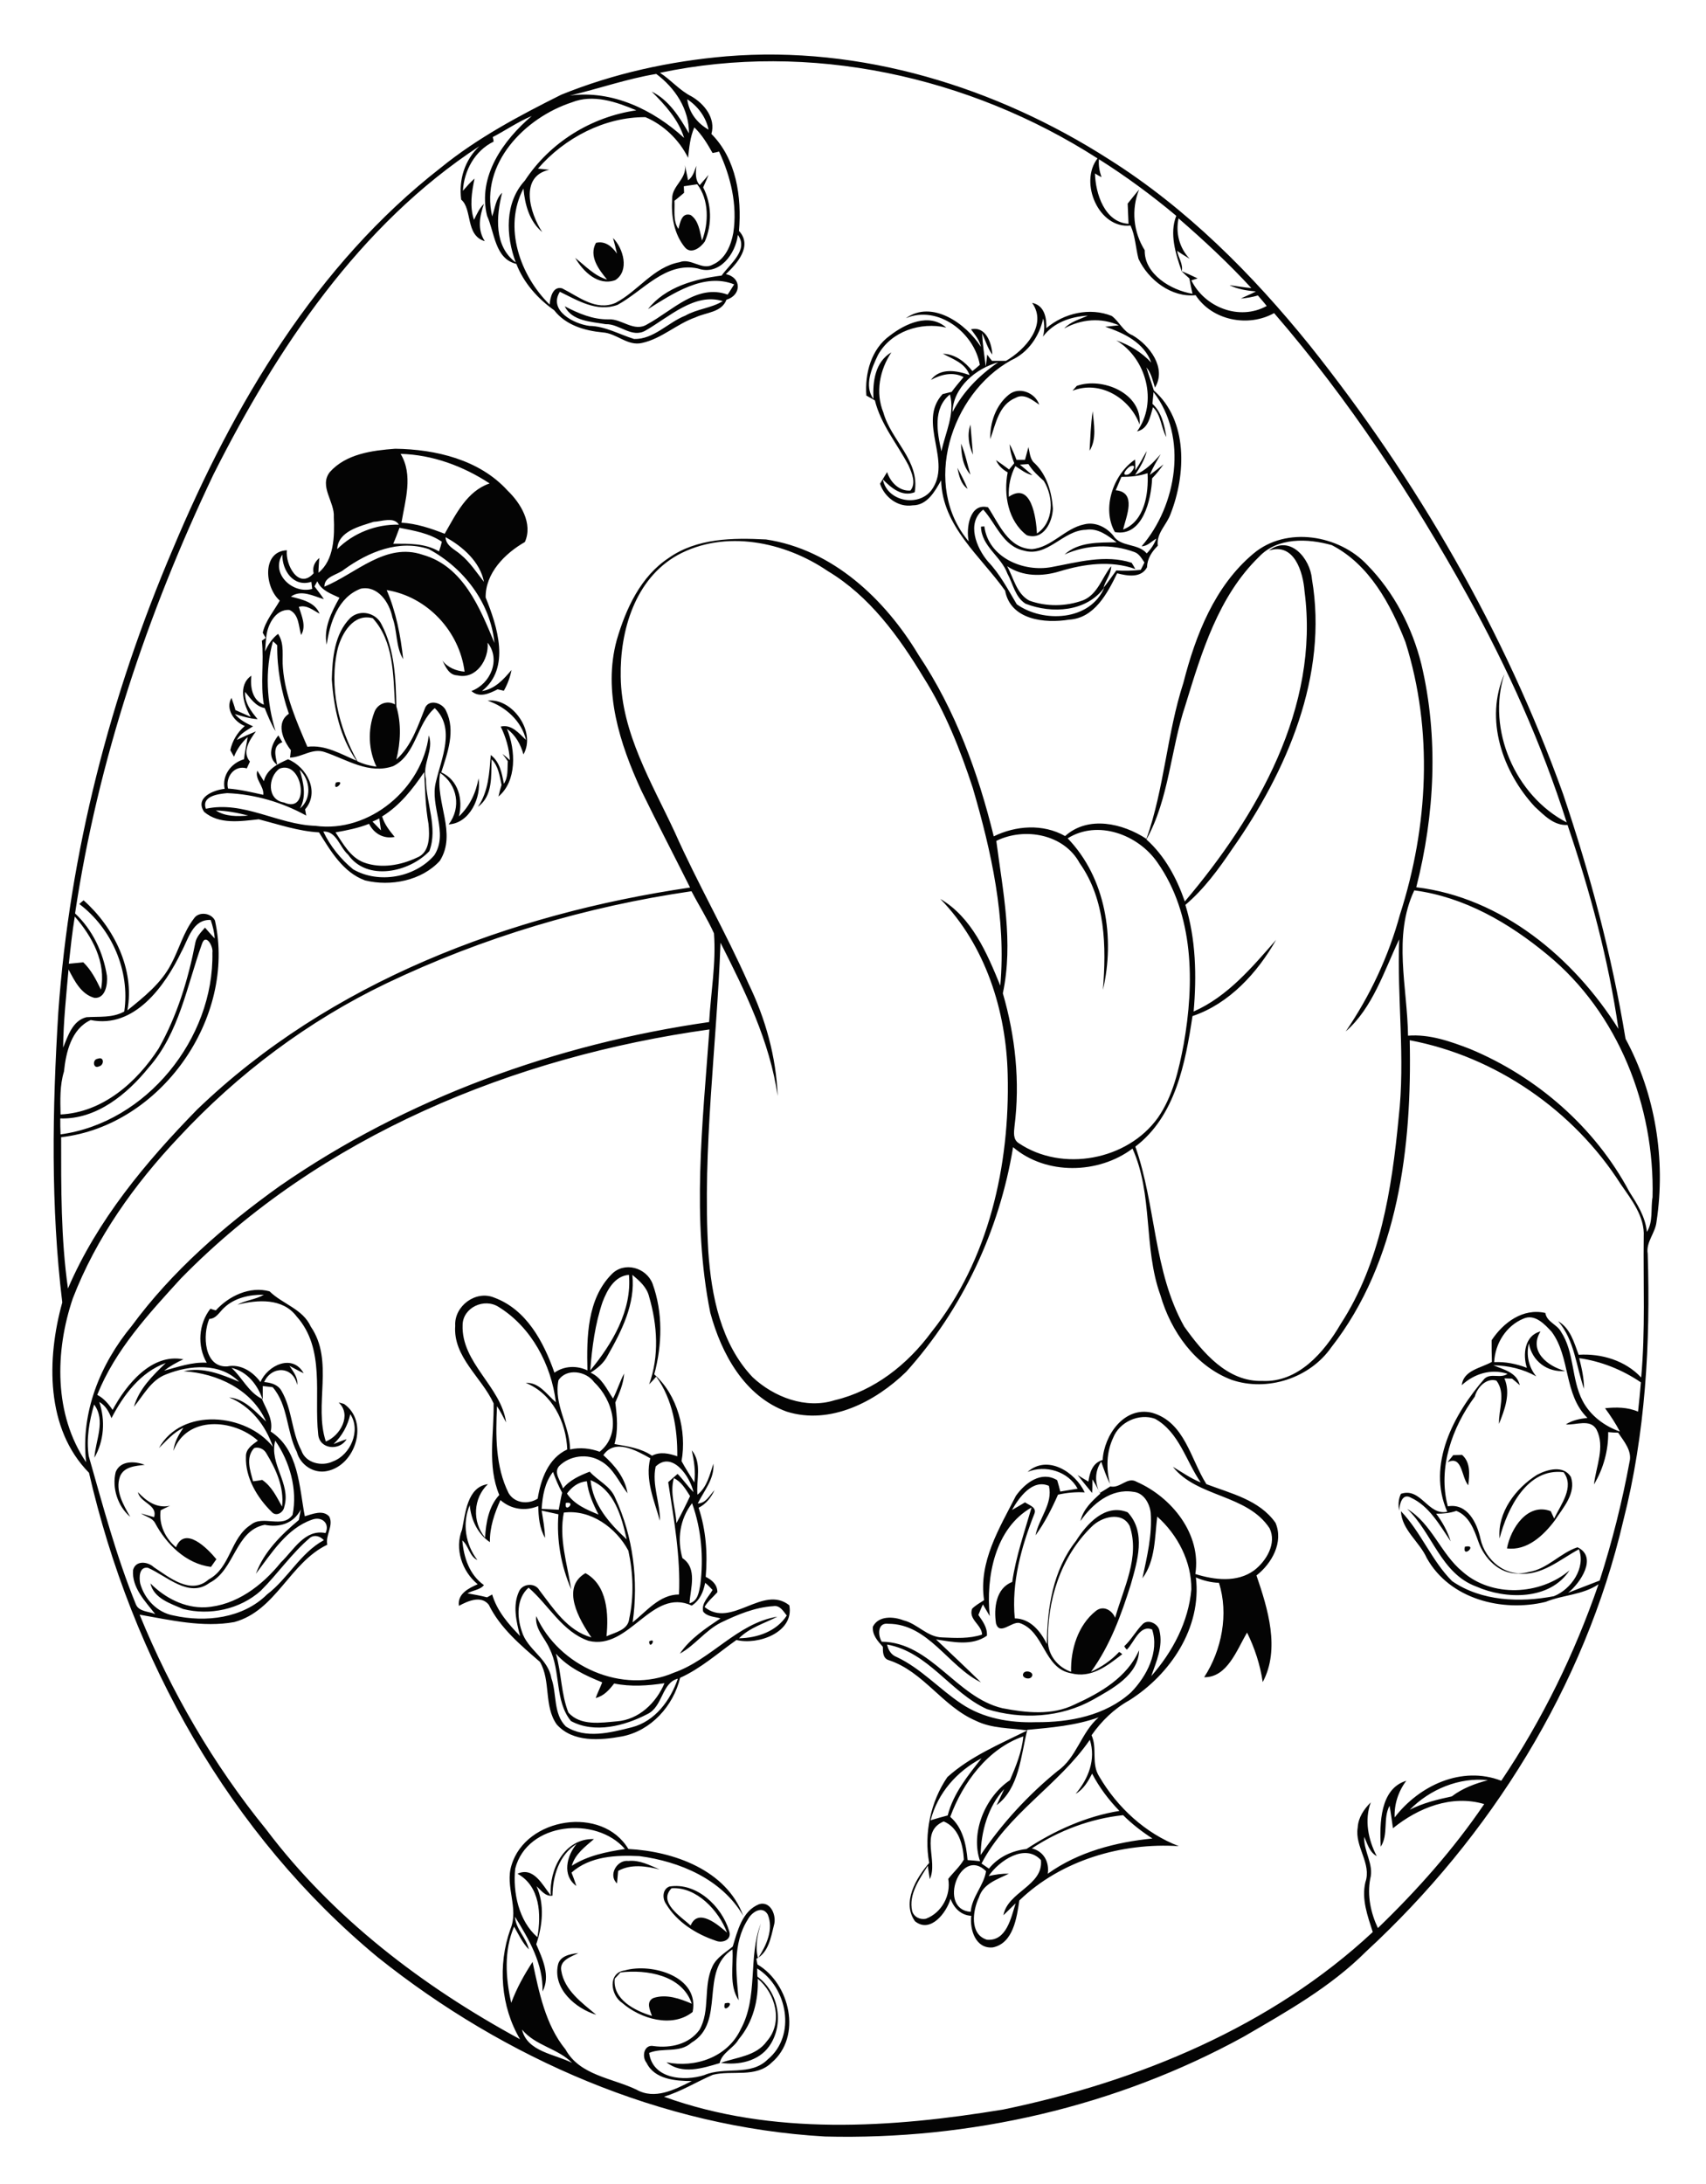 <?xml version="1.0" encoding="utf-8"?>
<!-- Generator: Adobe Illustrator 21.0.2, SVG Export Plug-In . SVG Version: 6.00 Build 0)  -->
<svg version="1.2" baseProfile="tiny" id="Layer_1" xmlns="http://www.w3.org/2000/svg" xmlns:xlink="http://www.w3.org/1999/xlink"
	 x="0px" y="0px" viewBox="0 0 600 768" overflow="scroll" xml:space="preserve">
<path fill="#040404" d="M254.9,704.5C259.5,703.2,253.8,709,254.9,704.5 M218.2,693.6c-0.5,0.6-1.5,1.7-2,2.2
	c-0.8,7.3,7.1,11.3,13.1,13.1c-0.7-2-2.2-5,0.5-6.3c4.5-1.5,9.3,0.2,13.5,2C239.9,694.5,227.4,692.5,218.2,693.6 M219.7,692.9
	c9.5-2.7,26.4,2.1,23.9,14.6c-7.2,5.8-18.4,2.4-24.8-3.2C214.7,701.6,213.7,693.7,219.7,692.9 M196.2,691.1c0.6-3.3,4.4-4,7.2-4.3
	c-2.5,1.3-6.7,2.5-6,6.2c1.1,6.9,7.3,11.3,12.3,15.5C202.5,706.3,194.5,699.5,196.2,691.1 M236.2,664c-4.9,4.9,3.3,10,6.7,13.1
	c2.6-6.3,9.6-0.3,12.8,2.5C252.8,671.8,244.9,663.4,236.2,664 M235.4,663.4c9.5-1.6,18.4,6.9,21,15.5c1.2,3.2-2.3,4.6-4.8,3.5
	c-6.8-2.3-13.5-6.5-17.3-12.8C232.9,667.7,232.9,664.4,235.4,663.4 M217,662.3c-3.2-2.9,0-8.4,4-7.9c3.9-0.4,7.5,1.5,11,3
	c-4.8-1.2-10.1-2-14.6,0.5C217.3,659.3,217.1,660.8,217,662.3 M360,588.3c0.9-1.2,4-0.2,2.8,1.4C361.9,590.9,358.9,589.9,360,588.3
	 M228.3,577.2C231.2,575.6,228.4,580.5,228.3,577.2 M515.2,543.9C520,542.9,514.2,548.3,515.2,543.9 M494.9,530.6
	c8.7,5.2,11.8,15.8,19.5,22.1c10.3,9.1,27.3,8.3,37.6-0.5c-6.9,10.6-22.4,10.3-32.8,5.7C506.7,553.3,503.8,539,494.9,530.6
	 M48.5,524.7c3,3.2,6.6,5.8,11.3,4.8c-1.1,0.5-2.2,1-3.3,1.6c-0.7,5,1.6,9.8,5.4,13c3.1-7.7,11.1,0.4,14.2,4.2
	c-0.6,0.9-1.3,1.8-1.9,2.7c-8.8-1.1-15.7-8-19.7-15.5c-1-1.8-3.3-2.2-4.9-3.3c1.5,0.4,3,0.9,4.6,1.3
	C55.5,529.1,49.3,528.5,48.5,524.7 M540.6,518.6c3.6-1.9,9.3-3.5,11.9,0.8c1.9,5.8-2.8,10.8-5.7,15.3c-3.9,5.2-9.7,10.7-16.8,9.8
	c1.3-7,7.2-16.2,15.4-13.1c0.3,0.6,0.9,1.9,1.2,2.6c2.3-4.9,7.3-11.1,3.3-16.3c-12.8-1.6-19.8,12.8-22.5,23.3
	C526.6,531.8,533.1,523.3,540.6,518.6 M40.7,517.6c1.7-4.1,6.8-3.8,10.2-2.5c-3.2,0.4-7.3,0.6-8.7,4.1c-1.8,5,1.2,10,3.6,14.2
	C41.4,529.7,39.3,523.2,40.7,517.6 M511.1,511.7c0.8,0,2.3-0.1,3.1-0.1c3.1,2.7,2.6,7,2.2,10.7c-2.5-2.8-2-10.7-7.3-8.1
	C509.6,513.6,510.6,512.3,511.1,511.7 M341.4,672.3c0.4-5.3,4.6-9.2,5.4-14.3C337.7,649,329.6,671.5,341.4,672.3 M347.7,659.7
	c2.3-0.5,4.7-0.9,7.1-0.8c-4.1,2-9,3.5-10.5,8.3c-2.2,4.6-3.4,13,2.8,14.9c6.9,0.6,8.5-7.8,10.1-12.8c-1.5,1.4-2.8,2.8-4.3,4.2
	c1.5-8.3,14.1-10.4,13.2-19.4C360.5,648,351.3,654.4,347.7,659.7 M327,660.8c-0.2-1.2-0.5-3.5-0.7-4.7c-2.9,4.7-6.8,10-5.5,15.9
	c0.6,2.1,2.8,3.2,4.9,2.7c5.5-2.1,8.8-8.2,7.8-14c1.8-2.3,4.1-4.3,5.5-6.8c-0.3-5.2-1.8-11.2-7.1-13.4
	C323.2,644.2,330.1,654.4,327,660.8 M362.9,650c4.2,1,6.2,4.8,5.6,8.9c10.7-7.7,23.9-11.1,36.8-12.4c-3.7-2.4-7.2-5.1-10.3-8.2
	C383.6,639.5,372.4,643.7,362.9,650 M327.3,640.1c2-0.6,4-1.2,6-1.7c2-7.8,7.1-14,11.9-20.1C336.5,622.9,329.8,630.5,327.3,640.1
	 M345.2,655.3c0.9,0.6,1.7,1.2,2.6,1.8c3.3-4.1,8.1-6.3,13.2-6.9c9.9-6.5,21-11.5,32.7-13.4c-3.8-3.9-7.1-8.3-9.6-13.1
	c-1.4,2.7-3,5.5-5.8,7.1c4.5-5.3,7.2-12.1,5-19C372.3,627.8,354.3,637.8,345.2,655.3 M334.2,638.9c4.4,3.8,5.6,9.6,6.1,15.2
	c1.5,0.1,2.9,0.2,4.4,0.4c-3.5-10,1.8-22.7,10.5-28.5c2.1-4.9,4.2-10,4.7-15.4C347.4,614.9,338.6,626.9,334.2,638.9 M361.3,608.3
	c-2.3,9.1-2.8,20.5-10.8,26.5c0.9-1.9,1.8-3.8,2.7-5.7c-5.7,6.1-8.2,15-8.3,23.2c7.5-11.1,16.6-21,27-29.5
	c6.8-4.7,8.3-13.6,14.5-18.9C378.3,606.8,369.8,607.5,361.3,608.3 M383.9,536.9c-10.9,10.6-15.8,26.2-15.3,41.2
	c0.5,4.6,3.8,8.3,8.1,9.8c-0.2-7.8,2.4-16.4,8.7-21.4c2.6-2.1,5.7-0.3,6.8,2.4c2.9-10.4,8.8-21.4,5.1-32.3
	C394.6,531.3,387.3,533.4,383.9,536.9 M391.5,505.6c-2.4,5.1-2.5,10.9-1.1,16.2c-1.3-2.5-2.2-5.2-3.1-7.8c-2.3,3.3-2.3,7.4-0.5,11
	c1.3-0.8,2.5-1.5,3.7-2.3c3.5,0.8,6-3.6,9.3-1.6c12.3,5.4,22.8,18.4,20.6,32.4c6.7,2.1,14.7,3.1,20.7-1.3c4.3-3.3,8-9.5,5.4-14.8
	c-7.9-12-25.5-10.8-34-21.6c3.2,1.9,6.3,4.1,9.8,5.5c-5.2-7.5-7.6-17.7-16.1-22.4C400.6,496.9,393.7,500,391.5,505.6 M387.8,513.4
	c0.5-8.7,7.6-19,17.4-16.6c11.5,3.3,13.5,16.3,19.1,25.1c8.6,3.3,18.6,5.5,24.3,13.6c2.9,6.8-1.3,14.3-6.7,18.5
	c4,11.7,8.4,25.9,2.2,37.5c-0.9-6.1-2.8-11.9-5.5-17.4c-3.6,6-6.9,15.8-15.1,15.7c6.2-9.5,8.7-22.3,5.2-33.2
	c-2.8-0.1-5.6-0.8-8.1-1.9c2.1,17.7-9,34.1-23.4,43.2c-5.4,3-9.8,7.3-13.3,12.3c2.1,4.6-0.2,10,2.7,14.5c6.3,10.8,16.2,20,28,24.5
	c-20-1.3-41.4,4.9-56.1,19.1c-0.9,6-2.1,15-9.3,16.5c-6.1,0.6-8.2-6.3-7.6-11.1c-3.6-0.2-6.1-2.7-7.3-6c-1.4,4.9-7.1,12.3-12.5,7.9
	c-4.7-6.6,0.4-15.2,5-20.5c-1.9-10.3,0.5-21.6,6.4-30.2c8.1-7.3,18.5-11.6,28.1-16.4c-6.1-0.9-12.4-0.6-18.1-3.4
	c-11.7-5-18.4-17.3-30.6-21.3c-2.1-0.6-2.1-2.9-2.1-4.7c-1.8-2-3.8-4.2-3.5-7.1c2-3.9,7.2-3.6,10.8-2.2c4.9,1.2,8.3,5.9,13.6,6
	c4.7,0.2,9.5,0.5,14-1c-0.1-3.5-4.9-5.3-3.5-9.1c1.2-1.2,2.8-2.1,4.2-3c-2-13.5,5.4-25.3,11.2-36.7c3.2-4.5,8.9-8.9,14.5-5.5
	c0.4,1.3,0.8,2.7,1.1,4c2-0.3,4.1-0.7,6.1-1c-3.3-6.1-11.3-8.5-17.6-5.9c7-6.2,16.7,0,20.1,7.2c-3.1-0.2-6.3,0.1-9.4,0.8
	c-2.2,5-4.7,9.9-7.9,14.3c1.1-5.9,6.2-11.1,4.7-17.4c-5.8-2.5-10.5,4.1-13,8.5c1.6-0.9,3.1-1.8,4.6-2.7c1.4,1,4.2,1.7,3.3,4
	c-4.6,11.6-8.1,24.2-6.9,36.8c5.5,0.1,9,4.5,11.3,9c0.1-12.7,2.1-25.9,10.2-36.2c3.8-6,10.3-13.3,18.2-10.1c6.6,7,3.4,17.3,1.1,25.4
	c-3.4,10.8-7.3,21.5-14,30.7c3.7-1.7,7.1-4,9.9-7c0.4,0.2,0.8,0.5,1.1,0.8c-5.2,4-10.9,8.6-18,6.7c-9.7-1.7-9.3-14.8-18.2-17.7
	c-2.8-0.5-6.9,4.5-8.2,0.2c-0.8-5.3-0.1-12.4,5.7-14.6c1.3-9,4.3-17.5,6.8-26.2c-12.9,7.3-16.1,24.5-14.7,38.2
	c-0.6-1-1.8-3.1-2.4-4.1c-0.6,1.2-1.1,2.5-1.6,3.7c1.5,2.2,3.2,4.4,3,7.3c-5.3,3.7-12,2.2-17.9,1.3c5.3,5,10.6,10,15.8,15.1
	c-11.5-5.6-18.5-20.6-32.6-20.6c-3.8-0.5-3.7,4-2.3,6.3c17.4,0.2,26.2,19.6,42.5,23.4c8.3,1.6,17.4,2.6,25.3-1.3
	c9.1-4.1,18.6-9.6,22.7-19.1c-0.1,8.7-9.5,13.6-16.2,17.4c-11.3,6.3-25,7.1-37.3,3.3c-12.8-5.8-20.6-20.1-35.1-22.7
	c0.4,2,1.5,3.7,3.4,4.4c8.5,4,14.9,11.2,22.7,16.4c7.7,5.2,17.2,6.8,26.3,6.5c11.8,0.1,24.4-2.3,33.4-10.5c5.5-5.6,10-14.3,7.4-22.1
	c-4.4-1.8-6.3,4.6-8.9,7.1c-0.4-0.4-0.7-0.8-0.9-1.2c2.5-2.3,4.1-5.4,6.5-7.8c1.9-1.9,5.5-0.1,5.9,2.4c1.3,5.4-1.1,10.8-2.9,15.9
	c7.5-8.5,13.1-19.1,14.1-30.5c0.1-9.7-4.8-19.2-12-25.6c-0.9,7.3-0.6,15.5-5.2,21.7c1.6-7.6,3.5-15.3,2.9-23.1
	c-0.4-3.3-2.5-7-6.1-7.3c-7.8-1.3-14.5,4.3-18.6,10.3c0.9-4.1,4-7,7-9.7c-0.9-1.7-1.8-3.4-2.8-5c0,1.2,0,3.6-0.1,4.8
	c-1.7-2.1-3.4-4.1-5.1-6.3c0.9,0.6,2.8,1.7,3.8,2.3C383.2,518,384.2,514.4,387.8,513.4 M213.3,592.2
	C213.9,592.8,213.9,592.8,213.3,592.2 M195.5,581.5c2,6.8,1.8,14.1,4.4,20.7c4.2,4.8,11.5,3.6,17.1,3.1c7.7-0.6,13.8-6.5,16.7-13.4
	c-5.9,0.9-11.9,1.3-17.7,0.1c-1.7,2.2-3.6,4.4-6.5,5.1c0.7-1.9,1.6-3.7,2.3-5.5C205.9,589.2,199.8,586.4,195.5,581.5 M248,556.6
	c-0.6,3.2-1.9,6.2-4.7,8c-14.2-6.5-21.9,15.9-36.3,12.4c-9.3-3.2-14-12.6-21.1-18.7c-4.3,3.8-4.1,10.3-2.4,15.3
	c1.9,6.5,9.3,9.6,10.4,16.5c2,5.5,0.6,12.5,5.1,17c6.9,4.5,15.7,2.2,23.2,0.3c8.2-2.1,13.6-9.5,16.2-17.1
	c-5.8,1.5-5.2,9.9-10.8,12.5c-7.9,4.1-18.5,6.9-26.8,2.4c-5.8-7.1-3.5-17.5-7.5-25.4c-1.6-3.8-5.3-7-4.7-11.5
	c7.9,17.7,30.4,27.7,48.4,19.9c13.2-4.6,22.3-17.4,36.4-19.7c-4.6,2.4-9.7,3.8-13.5,7.6c6.4-0.1,13.2-2.4,16.8-8
	c-1.2-1.5-2.4-3.7-4.7-3.3c-6.5,0.4-12.7,3-18.5,5.8c-5.5,2.8-9.1,8-14.4,10.9c3.6-5.3,9.1-8.9,14.3-12.4c-2.1-0.6-4.7-0.6-6.1-2.4
	c-0.7-3,2-5.2,3.3-7.6C249.8,558.2,248.9,557.3,248,556.6 M240,547.9c5.4,3.6,2.8,10.7,2.5,15.9c3-0.8,3.3-4,3.8-6.5
	c1.2-9.6,0.4-19.5-2.9-28.7C239.1,534.2,238.1,541.2,240,547.9 M199,528.5C198.3,532.5,203,527.8,199,528.5 M176,527.5
	c-2.1,4.7-3.8,9.6-3.7,14.8c-4.4-3-6.6-7.9-7.1-13c-2.7,6.4-1.5,13.8,2.7,19.3c-2.9-1.4-3-5-5.3-6.9c0.5,6,2.5,12.1,7.6,15.7
	c-1.3,1.7-4,1.8-5.8,2.9c2.3,0.4,4.6,0.8,6.9,1.4c0.4-0.2,1.3-0.7,1.8-1c1.7,5.8,5.7,10.4,9.8,14.6c-1.3-5.1-2.7-10.8-0.3-15.8
	c1.3-2.7,5.6-3,7.1-0.3c5,6.5,9.8,14.2,18.3,16.6c-4.2-6.1-10.9-17.5-2.1-22.6c7.7,4.2,8.2,14.4,7.4,22.2c3.1-1.4,7.6-2.2,8-6.2
	c1.7-7.8,1.4-16.1-0.3-23.9c-4.3-8.1-13.3-14.6-22.7-13.4c-1.8,9.1,1.2,18,2.6,27c-3.6-8.3-5.2-17.4-4.5-26.4
	c-2-0.4-3.9-0.9-5.9-1.3c0.5,3.2,1.1,6.3,1.2,9.6c-2-3.4-2.3-7.4-2.4-11.2C184.7,531.5,179.8,530.8,176,527.5 M207.7,520.5
	c0.8,8.6,6.6,15.2,12.7,20.8C218.6,533.3,216.1,523.9,207.7,520.5 M199.4,525.2c2.6,3.9,7,5.7,11.1,7.4c-1.9-3.7-3.6-7.5-4.1-11.7
	C203.4,521.1,201.1,522.9,199.4,525.2 M237,519.8c-1.5,5.2,0.6,10.5,0.9,15.8c1.7-3.1,3.3-6.3,4.8-9.5
	C241.1,523.6,239.6,521,237,519.8 M190.5,530.6c2,0.1,4,0.2,6,0.3c0.4-2,0.7-4,1.2-6c-1.3-2.4-2.3-4.8-3.2-7.3
	C191.6,521.3,190.8,526,190.5,530.6 M212.2,511.7c4,3.6,7.6,7.9,8.5,13.4c-3-3.8-4.9-8.8-9.4-11.3c-4.6-2.8-11-2-14.7,1.8
	c-2,2.4,0.7,5.3,1.4,7.8c2.4-3,5.9-4.5,9.4-5.9c2.8,3.2,7.3,5,9,9.3c6.3,13.5,8.2,29,6.1,43.7c4.9-3.9,9.5-9.8,16.3-9.8
	c0.6-13.3-1.8-26.5-3.8-39.5c1.1-1,2.2-1.9,3.3-2.9c2,2,3.6,4.4,5.6,6.4c-1.2-5.5-7.5-14.6-13.3-9c-1.4,6.4,1.6,12.7,1.5,19.1
	c-2-7.1-5.3-14.5-3.4-22C223.7,510,216.2,505.8,212.2,511.7 M196.4,485.4c-1.7,8.6,4,15.9,4.1,24.3c3.5-0.8,7.1-0.4,10.4,0.8
	c8-6.4,4.6-18.3-1.9-24.4C206.2,482.1,199.2,481,196.4,485.4 M162.7,465.9c-0.5,13.4,13.5,21.6,15.3,34.3c-1-1.9-2-3.9-3.2-5.7
	c-0.5,10.3-0.6,21.2,4.1,30.6c2.2,3.6,6.9,4,10.2,1.9c1.1-6.8,3.7-14.2,10.4-17.3c-0.4-9.7-5.3-19.7-14.6-23.4
	c4.7-0.3,7.4,4.1,10.6,6.8c-1.6-13.2-8.6-26.4-20.1-33.5C170.3,456.3,162.8,459.8,162.7,465.9 M222.4,448.3
	c1.1,10.2-3.8,19.8-8.7,28.4c-1.3,2.6-3.6,4.5-6,6c3.9,1.7,5.7,5.8,7.9,9.1c1.5-2.9,2.4-6,3.9-8.8c-0.2,3.6-1.7,6.9-3.1,10.2
	c0.6,4.9,1.1,9.8-0.3,14.6c4.5,0.8,9.3,1.4,13.2,4.1c2.9-1.5,6-0.8,8.9,0.2c0.1-9.7-1.6-20-7.4-28c-0.8,0.9-1.6,1.8-2.5,2.7
	c3.6-9.9,2.9-20.9,0-30.8C227.5,452.6,224.9,450.4,222.4,448.3 M211.9,457.9c-2.6,7.7-3.7,15.9-4.3,24c7.7-9.3,14.7-21.1,13.6-33.6
	C216.1,448.7,213.5,453.7,211.9,457.9 M215.1,448.1c4.4-4.6,12.2-2.4,14.4,3.3c3.7,10.2,3.4,21.5,0.6,31.9
	c8.2,7.2,11.5,19.9,9.6,30.5c1.4,2.6,3,5,4.5,7.5c0.5-3.8-0.1-7.6-0.9-11.3c3.7,4.5,1.5,10.4,2,15.6c3.4-2.7,4.3-7,5.6-10.9
	c0.4,5.4-3.3,9.5-5.5,14c2.9-0.1,4.1-2.8,5.9-4.7c-1.2,2.6-3,4.9-5.6,6.2c2.6,7.8,3.2,16.1,2.5,24.3c2.2,1.1,4.1,2.7,4.1,5.4
	c-1.5,1.7-3.4,3.2-4.5,5.2c9.4,7.7,20.5-8,29.8-0.6c1.8,9.5-11,14.1-18.6,12.2c-6.5,4.6-12.5,10-19.8,13.3
	c-2.4,9.9-10.2,18.6-20.4,20.6c-7.7,1.4-17.3,2.2-23-4.2c-4.6-6.5-2-15.3-5.9-22c-6.8-5.9-14-11.9-18-20.1
	c-2.7-3.4-7.4-1.3-10.5,0.4c-0.6-4.2,3.4-6.2,6.6-7.6c-5.5-4.5-8.2-12.5-5.5-19.2c1.2-5.8,1.8-15,9.1-16c-5.2,4.9-5.6,13.3-1,18.8
	c0.3-5.3,1.3-11,5-15c-4.3-10.2-1.8-21.5-2-32.2c-4.2-9.2-14.3-16.3-13.5-27.3c-0.4-6.9,7.2-12.6,13.7-9.9
	c11.4,4.2,17.4,15.6,21.2,26.4c3.4-2.4,7.8-2.6,11.6-0.8C206.3,470.2,206.5,456.8,215.1,448.1 M34.4,372.3c2.3-0.9,2.3,2.3,0.4,2.7
	C32.7,376,32.4,372.5,34.4,372.3 M118.1,275.2C122.2,274,116.8,279.2,118.1,275.2 M97.5,269c-3.7-2.8-2-7.4,0.4-10.4
	c0.4,0.6,1,1.8,1.4,2.4C95.6,262.3,97,266,97.5,269 M171.5,246.4c8.5-1.1,17.2,10.8,12.6,18.9c-1-3.6-2.8-6.8-5.8-9
	c3.1,7.5,3.5,18.4-3,23.8c0.3-1.4,0.7-2.8,1.1-4.1c-0.7-3.2-1.1-6.6-3.5-9c-0.2,5.8,0.5,12.9-4.8,16.7c3.7-5.4,4-11.9,4.5-18.2
	c3.2,2.4,3.9,6.4,4.6,10.1c1.6-2.3,1.2-5.2,1.4-7.9c-0.6-0.9-1.2-1.7-1.9-2.6c0.7,0.5,2,1.6,2.6,2.2c-0.2-4.1-1.4-8.1-3.2-11.8
	c3.9-0.9,6.4,2.4,8.9,4.7C183.4,253.5,177.8,248.5,171.5,246.4 M131,288.9c1,1,2,2.1,3,3.1c-0.2-1.4-0.4-2.8-0.6-4.2
	C132.6,288.2,131.8,288.6,131,288.9 M75.9,285c3.4,2.2,7.5,2.1,11.4,1.8C83.5,285.8,79.7,285.1,75.9,285 M134.4,287.1
	c0.8,2.8,2.6,5,4.4,7.2c-3.9,0.8-7.3-1.2-9-4.6c-3.8,1.5-7.8,2.3-11.8,3c2.7,4,5.2,8.8,10,10.6c6,2.2,12.9,1,18.6-1.7
	c4.7-1.8,4.5-7.8,4.1-11.9c-1.1-6-1.2-12.1-1.5-18.2C145.1,277.5,140.7,283.2,134.4,287.1 M105.4,270.7c1.3,4.4,2.5,9.3,0.1,13.6
	C109.7,280.9,109.2,274.3,105.4,270.7 M98.3,270.3c-4.1,2.9-4.5,11,1.6,11.9C109.3,286.4,106.5,267.1,98.3,270.3 M96,225.5
	c-2.9,10.4-2.2,21.4,0.9,31.6c-1.6-2.6-2.7-5.4-3.8-8.1c-3.2-0.6-5-3.4-6.9-5.7c-0.2,3.9,2.1,6.8,4.4,9.6c-2.8-0.2-5.4-1-8-1.8
	c1.7,2,4,3.3,6.4,4.3c-2.1,1.4-4.5,2.5-5.7,4.8c2.2-1.1,4.5-2.1,6.7-3c-2.2,3-5,7.2-2.1,10.6c-0.4,0.8-0.7,1.6-1.1,2.4
	c-4.4-1.3-7.6,3.1-6.6,7.1c4.2,0.3,8.3,1.3,12.4,2.2c0.3-3.1-3.1-5.5-2.1-8.5c0.6,0.9,1.7,2.8,2.3,3.7c1-4.2,4.9-6.1,8.5-7.7
	c6.6,2.7,11.3,11.5,6,17.6c0.1,0.7,0.3,1.5,0.4,2.2c-8.5-4.7-18.1-7.5-27.8-7.9c-3.1,0.3-9.1,1-7.5,5.5c13.2-2.9,25.4,5.6,38.5,6
	c19,2.6,37.6-13.1,39.9-31.8c1.9,5.1-2.4,10.1-1,15.4c0,8.4,4.3,17,1.2,25.3c-7,7.4-21.9,10.8-28.6,1.2c-3-2.6-4-8.3-8.7-8.1
	c2.4,5.1,6.1,9.7,10.5,13.3c9,5.2,21.7,2.9,28.5-4.9c5.2-7.9-1.6-17.3,0.6-25.8c1.9-8.3,7-18.8-0.4-26c-6.4,5.5-6.5,16.3-14.6,20.4
	c-8.5,3-16.3-2.3-24-4.9c-4.4-1.6-8,1.8-12.3,1.9c0.1-0.6,0.2-1.9,0.3-2.6c-2.8-3.5-5.4-9.7-0.7-12.8c-2.7-7.8-4.2-15.9-4.1-24.1
	C97.1,226.5,96.6,226,96,225.5 M118.8,228c-3.2,13.5,0.3,27.8,6.9,39.7c2.1,1,4.4,1.6,6.7,1.9c-2.8-5.8-3.1-12.9-0.8-19
	c1-3,4.4-4.5,7.3-2.9c-0.6-10.3-0.4-22.2-7.8-30.3C124.4,215.6,120.3,222.5,118.8,228 M123.2,217.3c3.5-3.2,9.1-1.8,11,2.3
	c4.6,8.8,5,19.1,5.2,28.8c1.8,6.1,1.5,12.6,0,18.7c5.4-4.9,7.6-11.9,10.2-18.4c1.6-3,6.2-1.4,7.3,1.3c3.4,7,0.5,14.7-1.7,21.6
	c6,2.7,7.7,9.5,6.2,15.5c3.8-3.6,6-8.3,6.9-13.4c1.1,6.7-3.1,15.8-10.5,16.2c4.5-5.9,3.1-14-3-18.1c-1.8,10.3,6,21.2-0.1,30.9
	c-6.4,7-17.3,9.1-26.3,6.9c-7.7-2.8-12.1-10.3-16.2-16.9c-7.3-0.4-14.2-2.8-21.2-4.6c-6.4,0.7-13.9,1.9-19.2-2.6
	c-3.4-5,3.3-7.7,7.2-8.1c-1-4.7,2.3-9.1,6.8-10.4c0.3-2.6,0.9-5.2,1.3-7.8c-2.1,1.9-3.8,4.3-4.8,6.9c-0.3-0.6-1-1.7-1.3-2.3
	c0.7-3.3,2.5-6.3,5.1-8.5c-3.8-1.5-6.9-6-4.7-9.9c0.5,1.4,1,2.8,1.4,4.3c1.8,0.8,3.6,1.6,5.4,2.4c-2.5-4.2-4.7-11.1,0.2-14.5
	c-0.4,3.9,0.2,8.6,4.4,10.2c-1.3-7.5,0.1-15-0.7-22.5c0.4-0.3,1.2-0.8,1.5-1.1c-0.1,1.2-0.3,3.6-0.4,4.9c1.1-2.4,2.5-4.6,4.6-6.2
	c2.4,3.6,1.3,8,1.7,12c0.8,9.8,4.8,18.8,8.6,27.7c6.3-0.8,11.8,2.6,17.3,4.9c-5.9-8.3-8-18.6-8.7-28.6
	C116.9,231.5,117.6,222.9,123.2,217.3 M336.7,164.5c1.3,2.4,2.6,4.9,3.6,7.4C337.9,170.2,337.3,167.3,336.7,164.5 M394.4,167.7
	c-0.7,1.6-1.3,3.1-2,4.7c7.5,0.7,3.7,9.2,2.6,13.8c7.6-2.9,9-12.7,8.6-19.8C400.7,167.4,397.6,167.7,394.4,167.7 M397.7,163.9
	c-1,0.3-3.8,3.5-1.2,3C397.8,166.8,400.3,163,397.7,163.9 M399.3,165.4c1.5-2.2,2.7-4.5,4-6.8c-0.7,3.1-2.4,5.8-4.1,8.4
	c3.7-1.5,6.5-4.4,9-7.3c-1.3,2.4-2.8,4.7-3.8,7.3c1.6-1.2,3.2-2.4,4.8-3.7c-1.2,1.7-2.5,3.4-4,4.9c-0.3,7.5-3.3,20.7-13.1,18.9
	c-4.7-8.3-0.6-20.3,7.1-25.5C399.3,162.6,399.3,164.5,399.3,165.4 M109.8,207.1c-0.1-0.6-0.2-1.9-0.3-2.5c-6.3,2-10.3-4-10.2-9.6
	C95.1,201.7,102.9,209,109.8,207.1 M121.1,200.2c-2.3,2-7.1,2.4-7,6.1c11.1-4.6,21.6-15.7,34.6-11.2c14.2,4,20.1,18.7,25.2,31
	c-1.4-14.1-10.8-26.4-23.1-33C140.3,189.6,129.6,194.1,121.1,200.2 M156.7,188.9c0.1,3.1,3.3,4.3,5.3,6.1c3.3,2.7,5.6,6.3,8.2,9.6
	C168.9,197.7,162.8,192.2,156.7,188.9 M138.3,191.2c5.5,0,11.2-0.2,16.1,2.7c0.3-0.8,0.8-2.5,1-3.4c-4.4-3-9.8-3.9-14.9-4.9
	C139.8,187.5,139.1,189.4,138.3,191.2 M131.4,183.5c-4.9,1.6-12.5,3.3-12.8,9.6c5.7-5.7,13.7-8.8,21.7-8.6
	C138.5,181.6,134.2,183.4,131.4,183.5 M140.9,159.6c4.5,7.5,1.6,16.3,0.3,24.2c5.3,0.3,10.3,2,15.2,3.9c3.9-6.8,7.8-15,15.8-17.7
	C162.9,163.9,152.1,159.9,140.9,159.6 M116,166c5.7-6.4,14.9-7.6,23-8.2c14.2,0.2,29.6,3.8,39.5,14.7c4.6,4.4,9,11.6,6.1,18.1
	c-7,4-13.9,10.9-13.8,19.5c4.1,10.1,8.9,24.9-1.3,32.9c4.6-0.7,7.6-4.1,10.4-7.4c-0.5,2.6-1.4,5-2.7,7.3c-0.5-0.1-1.6-0.4-2.2-0.5
	c-2.9,1.5-6.4,3.1-9.2,0.6c6.7-2.5,10.4-11,5.7-17c0.5,5.9-4,13-10.6,11.5c-3-0.1-4.1-2.9-5.3-5.2c1.9,2.5,4.8,3.6,7.8,3.9
	c-1.8-14.2-13.1-26.4-27.4-28.7c3.3,7.7,4.9,16,5.8,24.3c-2.7-4.4-2-10-3.8-14.7c-1-5.2-5.1-11.3-11.1-10.1c-8,3-10.9,12-12,19.7
	c-1.2-5.8,1.7-11.5,4.5-16.5c-2.9-1.4-6.4-2.5-7.8-5.8c-0.3,0.6-0.7,1.2-1,1.8c1.1,1.5,2.3,2.9,3.3,4.5c-3.7-1.1-8-3.5-11.6-0.9
	c3.9,1,8.4,1.9,10.1,6c-2.3-1.2-4.5-3.2-7.3-2.4c1,3.2,2.7,6.8,0.8,9.9c-0.9-3-0.7-7.3-4.1-8.8c-5.1-0.4-8,5.7-8.2,10.1
	c-0.4-0.7-0.8-1.4-1.2-2.1c1-4.3,4-7.7,6-11.3c-5.3-4.6-6.4-17.3,2.5-17.7c-0.6,5,4.1,14,9.4,8.1c-0.5-2.2,0.4-4,2-5.4
	c-0.1,1.7-0.3,3.5-0.3,5.2c5.5-4.4,5.7-12.9,5.4-19.5C117.8,176.5,112.1,171,116,166 M358.7,163.4c1.5,1.2,2.9,2.4,4.4,3.7
	c-2.3-0.5-4.1-2-6-3.2c-1.7,3.3-2.5,7-2.3,10.8c8-5.5,9.6,7.6,9.9,12.9c6.1-4.1,5.9-12.8,2.4-18.5c-2-1.8-4-3.6-5.4-5.9
	C360.9,163.2,359.4,163.4,358.7,163.4 M355.1,156.2c0.9,1.8,1.7,3.6,2.4,5.5c1,0,2,0,3,0c0.4-1.5,0.8-3,1.2-4.5
	c0.5,2,0.5,4.4,2.3,5.8c4.2,4.1,5.9,10.1,6.3,15.8c-0.1,4.8-3.4,11.4-9.2,9.4c-6.6-5-8.2-14.3-6.7-22.1c-1.8-1-3.3-2.4-4.1-4.3
	c1.6,1.1,3.1,2.2,4.6,3.3c0.6-0.7,1.2-1.5,1.8-2.2C355.9,160.8,355.2,158.5,355.1,156.2 M338,156c1.5,3.5,2.2,7.3,3.3,10.9
	C338.6,163.9,338.1,159.8,338,156 M342.2,159.9c-1.5-3.3-2.1-7.1-0.9-10.6C341.6,152.8,341.9,156.3,342.2,159.9 M384.3,144.6
	c0.4,4.5,1.5,9.8-1.1,13.9C383.5,153.8,383.6,149.2,384.3,144.6 M354.8,138.8c3.6-3,9.3-0.7,10.7,3.5c-2.4-1.6-5.3-4.1-8.3-2.4
	c-5.9,2.4-7,9.1-8.9,14.5C348.1,148.6,350.3,142.4,354.8,138.8 M378.7,135.7c9-3.2,23.1,2.6,22.1,13.6c-3.4-9.3-13.9-15.7-23.6-11.9
	C377.6,137,378.3,136.1,378.7,135.7 M347.5,197.5c4.2,4.4,7,9.8,10.1,15c9.3,6.6,25.8,5.9,30.8-5.9c-6.3,8.6-18.4,9.3-27.7,5.7
	c-3.7-2.3-4.4-7-6.4-10.6c-2.2-6.1-9.1-9.5-9.3-16.5c0.3,0,0.9-0.1,1.2-0.1c1.4,11,13.8,16.2,23.7,14.3c9.2-1.7,18.8-4.5,28.1-1.5
	c0.3,0.5,1,1.6,1.3,2.2c-8.7-3.1-18-1.8-26.6,0.8c-6.2,1.9-13,1.9-18.5-1.8c2.3,4.1,3.3,9.7,7.8,12.1c6,2.2,12.9,2.1,18.9-0.1
	c5.2-2.1,6.7-8.1,9.9-12c0,2.8-2,5-2.7,7.6c1.6-2,3-4,4.5-6.1c2.9,0.2,5.7,0.1,8.6-0.2c0.3-0.6,1-1.9,1.3-2.6
	c-1-1.4-1.8-3.1-3.6-3.7c-7.9-2.9-16.8-2.6-24.5,0.9c4.9-4.5,12.1-4.2,18.3-4.3c-3.1-2.4-6.6-5.1-10.8-4.4
	c-8.1,0.2-13.5,9.8-21.9,7.3c-7.3-1.6-9.7-9.5-14.2-14.4C339.8,183.9,343.4,192.7,347.5,197.5 M331.1,158.7c1.4-6.7,4.8-13,3-20
	C328,143.6,329.6,152.1,331.1,158.7 M335,144.9c3.8-7.3,9.5-13,16.1-17.5C343.3,129.5,335.2,136.2,335,144.9 M366.8,118.4
	c0.6-2.1,0.6-4.3,0.1-6.4c-1.4,6.3-5.3,12-11.3,14.7c-21.3,11.8-31.5,44.1-14.9,63.7c-1-4.6,0.3-13.7,6.8-12
	c3.9,5.9,7.1,14.4,15.4,14.7c7-0.6,11.6-7.3,18.4-8.7c3.9-1,7.8,1,10.2,3.9c2.6,4.2,8.6,2.6,11.8,6.3c1.5-1.5,2.6-3.2,3.4-5.2
	c-1.7,0.9-3.1,2.7-5.2,2.7c12.4-14.3,16.4-38.5,4.2-54.2c-0.1,1-0.3,3.1-0.4,4.1c3.3,3,4.2,7.5,4.9,11.7c-1.9-3.4-1.8-7.7-4.7-10.5
	c-1,3.3-1.6,7.6-5.6,8.5c7.4-10.2,3.3-25.7-7.3-32c4.7,1.6,8.9,4.2,12.3,7.8c-2.5-7-9.6-10.4-16.2-12.6c1.2-0.1,3.6-0.4,4.8-0.5
	c-6.3-2.8-13.2-2.2-19.2,1.1c2.2-2.4,5.4-3.2,8.3-4.5C376.7,111.3,370.5,113.4,366.8,118.4 M363,106.5c4.3,0.9,5.1,5.1,5,8.9
	c6.2-5.3,15.3-7.4,23-4.3c2.7,2,4,5.5,7.3,6.8c6,3.5,12.1,11.5,7.9,18.4c-0.8-2.5-1.3-5.1-3-7.1c0.8,2.7,1.8,5.4,2.6,8.1
	c12.1,10.6,11.3,29.6,5.9,43.4c-1.3,3.8-5.1,6.8-4.5,11.2c-2.1,2.1-3.7,4.5-3.8,7.6c-2.1,3.9-7,3-10.5,2.1c-3.4,7-8,15.8-16.9,16.3
	c-8.6,1.4-20.6,0.1-22.5-10.2c-8.6-12.1-22.1-22.6-22.5-38.8c-2.2,3.9-4.9,8.8-10,8.8c-5.1,0.8-9.9-2.8-11.5-7.6
	c0.8-1.4,1.7-2.7,2.5-4.1c1.1,3.5,4.2,6.8,8.2,6.5c2.1-2.6,0.5-6.2-0.7-8.9c-4-7.6-9.7-14.3-11.8-22.8c-1-0.6-2-1.1-3-1.7
	c-0.6-7.7,1.7-16.4,8.3-21.1c5.4-4.2,13.8-8.1,19.8-2.8c-9-2.1-19.4,1.3-24,9.6c-2.2,4.6-5,10.9-1.6,15.5c-0.3-6,0.5-13,6.3-16.4
	c-4.1,6.2-5.7,14.1-2.8,21.2c2.7,9.8,12.9,16.9,11,28c-4.5,1.7-8.2-1.5-11.2-4.5c1.5,7.7,12.3,9.8,17,3.9c7.7-10.2-5.1-24,4-33.9
	c1-0.3,2.1-0.5,3.2-0.8c1.3-1.8,2.8-3.5,4.2-5.2c-3.8-2-8-0.9-11.5,1c3.3-4.4,9.2-3.3,13.6-1.7c-1.5-4.2-5.8-5.6-9.4-7.5
	c4.3,0.1,7.8,2.8,10.4,6.1c0.9-0.7,1.8-1.5,2.6-2.2c-1.9-11.3-14.8-21.2-26-16.4c9.2-6.6,21.2,1.9,26.4,10.1
	c-0.5-2.4-2.1-4.3-3.5-6.2c5.2-1.2,7.3,4.8,7.5,8.9c-1.7-2.3-2.4-5-3.6-7.5c0.2,3.9,0.8,7.8,1.3,11.7c0.1-1,0.4-3.1,0.5-4.2
	c0.5,0.7,1.1,1.5,1.7,2.2c1.6,0,3.2,0,4.9,0C360.5,123,368.5,114.3,363,106.5 M209.6,85.4c3.2-0.8,5.7,1.3,7.4,3.8
	c-0.3-1.4-1-4.1-1.4-5.5c3.6,3.6,5.9,11.5,0.8,14.8c-6,2.2-11.3-3-14.1-7.8c3.6,2.8,6.7,6.3,11.2,7.6
	C210.6,94.8,207,90.1,209.6,85.4 M240.5,65.5c0,0.8,0.1,1.5,0.1,2.3c-1.1,0.9-2.2,1.9-3.4,2.8c0.2,3.3-0.6,7,1.4,9.9
	c0.6-2.1,1.1-5.9,4.3-4.9c2.9,2,3.2,5.8,4,9c2.4-6.2,2.5-14.4-1.7-19.8C243.6,65,242.1,65.3,240.5,65.5 M240.9,58.1
	c0.4,1.8,0.7,3.5,1.1,5.3c1.7-1.2,2.2-3.2,2.9-5.1c-0.2,2.4-0.5,4.9,1.2,6.8c1-1.2,2.1-2.4,3.1-3.6c-0.6,1.5-1.3,3-1.9,4.4
	c3,5.8,3.2,13,0.6,19c-1.4,2.1-4.8,4.7-7,2.1c-3.9-4.7-4.9-11.2-4.5-17.1C236.3,65.3,241.6,63,240.9,58.1 M183.6,713.7
	c1.8,7.8,11.5,8.6,17.6,11.7C196.2,720.3,188.3,719.4,183.6,713.7 M263,675c-5.4,8.5-4.1,18.9-3.2,28.4c-3.5-5.3-1.8-12-2.2-17.9
	c-11.8,7.6-2.2,25.6-14.4,32.8c-4.2,3.8-10.1,1.6-14.9,3.6c1.2,9.2,12.3,10.1,19.4,7.8c7.2-3.1,16.3,0.5,22.3-5.5
	c10.2-8.4,6.9-25.4-3.7-32c0,0.7,0,2.2,0.1,2.9c7.6,5.5,9.5,16.9,4.1,24.5c-3.8,5.3-10.8,6.7-17,5.8c5.5-2,12.4-2.3,16.2-7.6
	c5.8-6.6,3.1-16.8-3.2-22c0.3,7.6-1.7,15.4-6.7,21.3c-1.8,3.2-5.9,4.7-6.7,8.4c-6,1.8-13.2,4.1-18.7-0.3
	c10.1,2.1,21.5-1.8,26.1-11.6c6.3-11.5,2.5-25.4,7.1-37.2c-1.2,3.9-2.1,8.1-1,12.2c2.9-4.4,5.6-10.2,3.4-15.4
	C268,669.9,264.3,672.5,263,675 M181.2,657.1c-0.9,8.4,1.3,18.5,7.8,24.1c1.4-7.9,1-17.9-7-22.3c5.7-2.6,8.8,4,11.7,7.6
	c-0.6-9.1,4.8-20.1,15.2-19.8c-3.1,2.7-6.6,5.2-7.8,9.4c5.6-3.6,12.2-4.9,18.7-5.9C209.7,638.5,185.4,640.7,181.2,657.1
	 M495.8,636.4c4.7-2.4,9.7-3.6,14.8-4.7c3.8-2.9,8.2-4.5,12.7-5.7C513.2,624.9,502.9,629.2,495.8,636.4 M93.1,536.2
	c-10.4,2-10.5,15.9-19.4,20.4c-7.3,5.5-15-2.4-21.7-5.3c-3.1-0.4-3.1,3.4-2.7,5.5c1.5,5.5,6,10.3,11.8,11.3
	c11.2,2.5,24.3,1,32.8-7.4c7.4-5.6,11.7-14.6,20-19.1c-1.3-1.4-3.2-2-4.8-0.9c-6.5,5.5-11.4,12.7-17.4,18.7
	c-7.3,6.5-17.9,8.8-27.3,6.4c-4.4-1.9-10.3-3.7-11.5-9c5.1,5.1,12,8.7,19.3,8.4c10.8-0.6,20-7.6,26.6-15.8
	c4.5-4.3,8.4-11.8,15.7-10.3c1.6-3.5-1.4-6-4.8-4.7c-8.9,3.1-14.2,11.8-19.7,19c2.8-7.7,8.9-13.7,15.1-18.9c0.2-0.9,0.5-2.8,0.7-3.7
	C103.2,535.9,98.1,537.2,93.1,536.2 M89.4,509.2c-3.1,3.3-1.4,7.9-0.4,11.7c0.8-0.1,2.4-0.3,3.2-0.5c3.4,2.3,5.1,6,7,9.4
	c0.8-6.7-2.1-13.1-5.5-18.7C92.9,509.6,91.1,508.7,89.4,509.2 M39.2,498.7c-0.9-2.3-2.1-4.5-4.3-5.7c2.2,6.4,1.7,13.7-1.7,19.6
	c0.4-6.2,4.1-13-0.1-18.7c-1.7,5.8-2.8,12-1.9,18.1c5,17.5,9.7,35.3,16.6,52.2c1.1,2.6,4.5,2.4,6.8,3.4c-3.5-4.5-8.3-9.3-7.8-15.5
	c0.9-3.5,5.2-3,7.3-1c5.5,3.6,13,9.9,19.3,4.3c7.7-4.1,7.6-14.6,14.8-19.2c4.3-3.6,11.2,1.5,14.7-3.5c1.8-9-1-18.7-6.1-26.1
	c-2.2,8.2,5.6,15.1,3.2,23.2c-0.3,2.1-2.9,3.7-4.5,1.8c-5.1-5-9.3-12.1-9-19.4c-0.1-2.7,2.3-4.2,4.2-5.6c-8.6-7.7-25-8.9-29.7,3.6
	c0.3-3,1.8-5.7,3.5-8.1c-3.5,1.6-5.9,4.5-8.6,7.1c8-14.4,30.7-12.3,40.1-0.4c-2.6-7.6-7.8-14.3-15.4-17.4c5.5,0.5,9.2,5,13,8.5
	c-5-11.3-17.2-17-29-17.7c6.8-1.6,13.3,1.1,19.5,3.7c-6.6-6.8-17.5-5.9-25.7-2.6c-5.3,2-7.9,7.3-11.3,11.4c1.8-6.3,6.6-11,11.2-15.4
	C49.4,482.5,43.4,490.6,39.2,498.7 M535.8,463.7c-6.1,2.5-10,8.8-10.3,15.3c4-0.2,7.8,0.6,11.5,2c-1.5-4.7-0.8-11.4,4.8-12.8
	c-4.3,6.9,2.5,12.3,8.7,13.9c-6.3,0.6-11.7-3.5-12.8-9.7c-1,4.1-0.1,8.3,2.6,11.6c-4.6-2.6-9.8-3.8-15.1-3.9c3.6,1.5,8.3,2.5,9.3,7
	c-0.9-0.8-1.8-1.6-2.7-2.3c-0.7,0-2-0.1-2.7-0.1c2.3,5.3,0.1,11-1.9,16c-0.2-5,2.5-10.7-0.9-15.2c-3.5-1.1-6.8,2.4-7.6,5.6
	c-8,10.8-13.1,25.2-9.5,38.6c6.9-1.2,10.3,5.9,11.5,11.5c1.6,7.4,9.1,13.8,16.9,11.6c6.6-1,11.1-6.7,17.2-8.7c7.2,3.4,1,12.6-3.3,16
	c3.7-1.4,7.4-2.9,11.1-4.3c4.4-13.7,7.9-27.6,10.5-41.7c1-3.9-2-7.3-4-10.3c-0.9,0-2.6-0.1-3.5-0.2c0.1,6.4-1.7,12.9-5,18.4
	c0.7-6.3,4-13.2,0.9-19.3c-2.2-3.9-7.2-1.5-10.8-1.8c2.3-1.5,5-2,7.6-2.3c-8.4-8.2-5.9-21.3-12.6-30.3
	C543.3,465.7,539.8,461.9,535.8,463.7 M78.9,459.8c-1.7,1.5-2.8,3.9-5.3,4c-2.4,5.5-1.9,17.1,6.3,16.7c4.7-1,9.1,1.9,11.7,5.5
	c2.5-5.9,11.3-10.1,15.2-3.1c-1.7-0.8-3.3-1.7-5-2.6c1.3,2,3.1,4.1,2.7,6.7c-1.4-6.7-9-6.8-11.6-1c2.4,0.2,4.9,0.9,6.1,3.1
	c3.8,6.5,3.5,14.4,7,21c1.5,4.4,7.2,5.7,11.1,3.8c6.2-2.3,9.9-10.9,6.1-16.6c-0.9,4-2.9,7.7-5.9,10.5c1.5-0.6,3-1.2,4.6-1.7
	c-2.5,4.2-9.6,3.6-10-1.8c-1.5-13.8,2.6-30-7.6-41.4c-4.9-6.5-13.7-5.9-20.8-4.1c2.9-1.6,6.4-1.8,9.3-3.5
	C87.8,455.2,82.5,456.4,78.9,459.8 M63.6,449.6c-11.3,12.4-23.1,25.1-29.4,40.9c2.3,1.2,4,3.2,5.4,5.3c4.8-8.9,13.7-20,24.9-17.8
	c-2.4,1.1-4.7,2.4-6.8,4c4.9-1.3,9.8-3.1,15-2.8c-3.4-5.9-2.9-13.6,1.3-19c0.5,0.2,1.4,0.5,1.9,0.6c4.6-5.1,12-8.6,18.9-6.7
	c4.6,4.5,11.7,6.2,14.5,12.4c8.3,12.1,1,27.5,5.3,40.4c5.1-2,9.2-9.4,4.5-13.7c0.5,0.1,1.4,0.3,1.9,0.5c8.9,6.2,4.1,21.6-6,23.6
	c-4.7,1-9.4-2.2-10.6-6.7c-3.7-7.3-3-16.4-8.5-22.8c-0.9-0.1-2.6-0.3-3.5-0.4c0,1.2,0,3.6,0,4.8c-1.8-5.2-5.4-9.9-11-11.2
	c3.8,3.4,5.9,8.5,10.7,10.9c1.5,3.7,4.1,7.3,3.1,11.5c9.9,6.4,10,19.4,12,29.8c2.7-0.8,6.4-2.4,8.6,0.1c1.6,3.2-1.4,6.5-0.7,9.9
	c-13.2,6.3-18,23.2-32.7,27.2c-11.1,2-22.4-0.7-33.3-2.6c11.1,27.1,26,52.8,44.5,75.5c23.5,31.2,55.2,55.3,89.3,73.8
	c-6.8-11.5-7.9-26.1-3.4-38.7c3.1-7.4-2-15,0.4-22.5c5-16.8,31.9-21.1,41.1-5.7c15.9,0.8,34.5,7.4,40.4,23.5
	c-7.5-12.9-22.3-19.1-36.5-21c-8.2-0.4-17.4,0-23.9,5.8c0.6,1.5,1.2,3.1,1.7,4.7c-5.1-3.7-3.4-10.6,0.1-14.8
	c-6.2,3.9-8.4,11.3-8.5,18.2c-2.5,0.4-4-1.9-5.6-3.3c2.9,6.5,2.1,13.8-0.1,20.4c2.2,5.1,5.1,11.2,2.2,16.6
	c0.3-9.7-4.8-18.4-9.7-26.3c0.3,4.4,4,7.4,4.9,11.5c-2.3-2.3-3.6-5.3-5.2-8c-3.6,8.4-3,18-1,26.8c1.9-5.1,4.5-9.8,7.5-14.4
	c2.3,10.7,4.5,22.1,11.6,30.8c5,9.1,16.3,10,24.9,14.1c6.5,3.7,13.5,0,19.5-3c-5.7,0-13.1-0.6-15.9-6.4c-1.8-2.2-0.9-6.6,2.5-5.9
	c5.9,0.8,12.4-0.6,16.1-5.7c3.9-6.8,1.2-15.3,4.6-22.4c1.5-3.1,4.6-4.8,7.1-6.9c1.7-5.5,3.3-12.5,9.3-14.9c4.1-1.2,6.2,4.1,5.2,7.4
	c-1.1,4.3-1.9,9.6-6.2,11.8c0.1,0.5,0.3,1.5,0.4,2c11.4,6.7,15.8,25.3,5,34.5c-5.6,5.5-13.9,2.6-20.7,4.3
	c-5.8,2.5-11.2,5.9-17.2,7.7c38.1,13.8,80,11,119.4,4.5c47.3-9.8,94.2-29.1,129.9-62.4c-1.8-5.6-4-11.5-2.6-17.5
	c2.3-6.6-3.8-12.5-2.7-19.2c0.2-3.6,2.2-6.5,4.6-8.9c-2.3,6.2-0.9,13.2,2.1,18.9c-2.6-1.4-3.3-4.4-4.4-6.8
	c-0.3,5.1,3.5,9.7,2.1,14.8c-1.1,5.9,0.2,12,2.7,17.3c13.8-13.3,26.6-27.7,37.4-43.6c-11.5-3.4-23.2,1.3-32.1,8.5
	c-0.4-2.7-0.7-5.3-1.2-7.9c-2.4,4.5-0.3,10.1-3.1,14.4c-0.4-8.1-0.3-20.4,9-23.2c-2.8,3.7-4.3,8.3-4.1,12.9
	c8.6-11.2,23.6-18.3,37.5-12.9c14.4-21.4,25.8-44.7,34.2-69.1c-5.6,3.8-12.5,3.7-18.6,6.2c-15.2,3.7-33.7-0.9-41.8-15.4
	c-2.6-5.8-8.8-9.9-9.1-16.5c7.1,7.4,10.8,17.4,18,24.6c10.3,7.1,23.9,7.6,35.8,5.3c6.1-2.4,11.3-10,8.8-16.5
	c-6.7,3.6-13.2,9.5-21.3,8.5c-6.7,0.3-12.1-5.4-14.1-11.3c-1.5-4.2-3.2-8.9-7.7-10.7c-2.3,0.8-4.7,1-7.1,1c2.2,2.9,4,6.2,5.1,9.7
	c-3.9-5.7-7.5-12.4-14.1-15.4c-3-1.6-3.9,2.4-4,4.6c-0.4-2-0.3-4,0.6-5.9c7.1-2.4,9.5,7.8,16.3,6.3c-7.3-16.5,2.3-34.4,13.1-46.8
	c2.3-2.1,5.6,0.1,8.1-1.7c-5.8-1.9-11.8,0-16.1,4c0.6-5.3,6.8-6,10.6-8.2c-0.1-2.5-0.1-5.1-0.1-7.6c4.1-6.2,11-11.4,18.9-9.6
	c0.5,3.2,4.1,4,5.5,6.6c4.8,7.3,3.6,16.7,7.6,24.3c2.7,5.2,7.7,8.9,13.1,10.8c-1.5-2.9-3.3-5.6-5.2-8.2c3.9-0.4,7.9-0.4,11.6,1.2
	c0.4-3.4,0.7-6.9,1-10.3c-6.5-4.4-13.9-7.4-21.7-8.5c0.9,3.5,1.7,7.1,1.7,10.8c-2.8-8-3.3-17.1-9.1-23.8c4.3,2.5,5.6,7.5,7.2,11.8
	c8-0.5,16.4,2,22,8c1.5-16.5,0.7-33,0.9-49.5c0.4-7.1-4.3-13-8.1-18.5c-16.5-25.9-44-44.9-74.2-50.6c0.8,37.3-3.9,77.7-27.6,108
	c-7.6,10.9-22.6,15.7-35.1,11.4c-12.8-4.9-21.3-17-25-29.8c-6-16.6-2.5-35.3-9.8-51.5c-12,9-30.4,9.4-42-0.5
	c-4.8,29.3-17.8,57-37.6,79c-10.8,10.5-26.7,18.8-42,14c-14.9-5.4-23-20.4-26.9-34.8c-6.6-32.8-2.7-66.5-0.3-99.6
	C180.6,371.6,112.6,399.5,63.6,449.6 M71,332c-5.3,14.8-8,31.3-18.7,43.4c-7.6,9.4-18.4,18.3-31.1,17.9c0,1.9,0,3.8,0.1,5.6
	c30.2-4.1,54-33.7,53.4-63.9C75.1,332.8,72.3,327.9,71,332 M63.8,334.7c-5.8,12.1-16.6,27.1-31.9,24c-6.8,3.1-8.7,11.3-9.4,18.1
	c-1.5,4.9-1.3,10-1.2,15.1c14.8-0.7,26.8-11.3,34.5-23.2c6.5-11.5,10.4-24.3,12.9-37.2c0.4-2.1,2-3.7,3.4-5.3
	c1.1,1.3,2.2,2.5,3.4,3.8c-0.1-2.2-0.7-4.4-1.4-6.5C67.7,323.2,66.2,330.4,63.8,334.7 M26.3,322.3c-0.9,5.5-1.5,11.1-2.1,16.6
	c1.7-0.2,3.4-0.3,5.1-0.5c2.8,2.7,4.5,6.1,6.2,9.6C37.4,338.4,32.4,329.3,26.3,322.3 M135.9,345.8c-27.5,13.2-52.3,31.8-73,54.1
	c-15.6,16.5-29.1,35.4-37.3,56.7c-6.3,18.6-6.7,40.8,4.7,57.6c-2-17.5,5-34.6,16-47.9c14.2-19.3,32.5-35.2,51.9-49.1
	c44.8-31.1,97.5-50.1,151.2-57.8c0.6-10.4,2.5-20.8,1.7-31.2c-2.3-5.1-5.3-9.8-7.9-14.8C206.1,318.8,169.8,329.6,135.9,345.8
	 M497.4,313.1c-7.6,16.2-2.4,34-2.2,51.1c7.6-0.6,14.9,2,21.9,4.7c23.5,9.8,43.9,27.6,55.9,50.1c2.8,4.4,5.7,8.9,6.2,14.2
	c2.3-3.6,1.3-8.2,2-12.2c0.8-31.9-12-64.8-37-85.3C530.8,324.6,515,315.4,497.4,313.1 M375.5,294.8c13.4,13.9,16.7,35,12.4,53.3
	c1.2-15.2,1-31.6-8.2-44.6c-5.5-10.2-19.4-12.7-29.3-7.8c2.3,17.7,6.1,35.7,2.3,53.6c4.4,15.1,6.1,31.1,4.1,46.8
	c-0.2,2-0.6,4.6,1.5,5.9c15.3,10.3,38.2,6,48.9-8.9c5.3-7.6,7.4-16.9,9.1-25.9c3.8-21.4,3.7-45.6-9.3-64
	C400.2,293.4,386,288.2,375.5,294.8 M238.3,195.2c-15,8.4-20.3,26.6-20,42.8c0.3,19.8,10.9,37.2,19,54.6c8,18,17.9,35.1,25.9,53.2
	c6,12.3,9.8,25.9,10.3,39.6c-2.8-19.3-11.4-36.7-20.1-53.9c-1.3,36.2-6.4,72.3-4.3,108.5c1.1,15.7,4.4,32.5,15.6,44.3
	c7.5,7,18.7,11.3,28.8,8.1c14-3.3,25.7-12.6,34.1-24c20.2-25.3,27.6-58.7,26.8-90.5c-0.5-22.4-7.8-45.5-23.7-61.8
	c11.1,6.5,16.4,19,21.1,30.5c2.1-23.6-3.1-47.1-9.7-69.6c-4.4-13.4-9.7-26.8-17.3-38.8c-8.7-14.4-19-28.6-33.7-37.4
	C276,190.5,255,186.1,238.3,195.2 M442.8,195.8c-14.3,13.9-20.2,33.6-25.9,52.2c-5.2,15.5-5.7,32.8-13.7,47.2
	c6.5,5.8,10.7,13.7,13.5,21.8c25.4-30,47.5-68.2,42.1-109.1c-0.5-6.7-3.6-17.2-12.5-14.3c7.4-5.7,14.5,2.8,15.1,10
	c5.8,33.9-8.8,67.6-28,94.9c-4.8,7.1-9.9,14.1-16.5,19.7c3.7,12.1,4,24.9,2.9,37.5c12-5.3,20.6-15.6,29-25.2
	c-6.5,11.5-16.5,22.5-29.4,26.8c-2.5,16.5-6,35.2-20.1,45.9c7.3,20.7,6.3,43.9,17.2,63.3c6.5,9.1,15.2,19.5,27.5,19.1
	c12.5,0.6,21.7-10,27.5-20c14-21.5,18-47.5,20.4-72.5c2.4-20.9-0.6-41.9,0.2-62.8c-5.3,11.1-9.3,24.1-18.8,32.4
	c8.6-12.6,15.1-26.5,19.1-41.2c9.9-30.8,11.7-64.7,1.9-95.7c-5.2-13.3-12.7-27.3-25.9-34.1C459.9,189.3,449.3,188.9,442.8,195.8
	 M259.5,82.6c-0.8,6.7-6.5,14.5-14.1,11.8c-11.4-2.4-19.2,7.9-28.2,12.8c-7.3,2.7-14.1-1.6-20.3-4.6c-4.1,6.6,4.9,11.3,10.4,12
	c5.6,0.1,10.5,3,15.7,4.6c6.9,0.2,11.9-5.8,18-8.2c4.2-2.4,9.1-2.6,13.2-5.1c-9.8-3.1-18.9,5.6-27.1,10.3c-4.9,2.9-9.2-2.4-14.1-2.2
	c-5-0.9-11.8-1-14.4-6.3c4.8,2.5,9.9,4.7,15.4,4.6c4.7-0.3,9,4.7,13.7,1.7c8.7-4.7,17.5-14.3,28.2-10.4c0.8-1.1,1.5-2.4,2.3-3.6
	c-10.6-4.2-21.5,3.2-30.3,8.7c6.1-7.8,16.5-10.6,25.9-11.8C256.7,92.8,263.4,87.9,259.5,82.6 M387.4,62.3c-0.6-0.3-1.7-0.9-2.3-1.3
	c0.2,7.1,3.4,17.2,11.8,17.7c-0.1-2.4-0.2-4.8-0.3-7.1c1.3-1.6,2.6-3.3,4-4.9c-2.8,7-2,14.9,2,21.3c-0.2,8.4,9.3,14.1,16.8,15.3
	c-0.4-1.8-0.8-3.6-1.1-5.4c-0.7-0.6-2.1-1.9-2.8-2.6c1.9,0.8,3.8,1.7,5.7,2.6c-0.5,0.2-1.7,0.5-2.2,0.7c4.7,9.5,16.9,14.3,26.5,9
	c-1-1.3-2.1-2.5-3.1-3.7c-2,0.6-4,0.9-6,1.1c1.8-0.9,3.6-1.6,5.3-2.5c-3.2-0.3-6.4-0.8-9.3-2.2c2.6,0.3,5.1,0.8,7.7,1
	c-8-8.7-16.7-16.8-25.6-24.5c-1.1,5.1,0.3,10.4,3.9,14.2c-1.5-0.9-3-1.8-4.4-2.8c0.4,2.4,2.2,4.7,1.6,7.2c-2.1-6-4.4-13.3-1.9-19.5
	c-8.6-7.2-17.7-13.9-27.2-19.9C386.3,58.2,386.7,60.3,387.4,62.3 M189.2,59.3c1,0.1,3,0.3,4,0.4c-10.7,2.3-6.8,15.4-2.5,21.9
	c-4.5-3.7-6.1-9.7-6.6-15.3c-7.2,13.6-1.2,30.6,9.2,40.8c0.2-2.4,1.1-6.6,4.4-5.7c5.8,2.9,11.9,8.1,18.8,5.1
	c7.9-4.1,13.3-12.6,22.5-14.3c4.1-1.6,7.9,3.1,11.8,0.8c4.3-1.9,6.3-6.7,7.1-11.1c1.5-9.8-0.9-19.8-5-28.6c-0.8,0.2-1.5,0.4-2.3,0.5
	c-1.8-3.2-3.7-6.4-6.4-9c-1.5,3.4-1.8,7.1-2.2,10.7c-3.1-6.3-8.6-11.6-15-14.3C212.7,41.1,198.5,48.5,189.2,59.3 M241.7,34.9
	c0.6,4.7,3.5,8.4,7.5,10.7C248.3,41.2,245.5,37.4,241.7,34.9 M201.1,36c-16.5,5.4-32.3,21.5-28,40.1c1-2.8,1.2-6.2,3.5-8.3
	c-2.1,8.2-2.9,18.8,4.8,24.5c-3.5-9.3-4-21,3.2-28.8c8.8-13.4,23.3-22.4,39.2-24.7C216.7,35.8,208.6,33,201.1,36 M200.4,33.6
	c14.9-2,29.4,5,40.2,14.9c-2-6.5-6.7-11.6-11.4-16.3c6.1,3,9.8,9,13.1,14.7c0.1-8.5-4.9-16-11.5-20.9
	C220.5,27.7,210.6,31.2,200.4,33.6 M232.1,25.6c3.9,2.5,6.9,6.2,11.1,8.3c4.5,2.6,8.6,7.7,7,13.2c8.8,8.8,10.7,22.2,9.7,34.1
	c4.9,5.3-0.7,11.5-4.6,15.2c5.6,1.2,5.5,7.4,0.2,9c-1.7,4.5-7.1,4.4-10.9,6.2c-6.6,2.3-11.9,7.5-18.8,9c-5.1,1.2-8.9-3.4-13.8-3.7
	c-6.3-0.6-13-2.5-17.1-7.8c-5.8-4.1-10.7-9.6-13.3-16.3c-7.6-1.8-7.6-11-10.3-16.9C167.9,62,177,49.3,187,40.8
	c-4.8,2-9.1,5-13.7,7.4c0.1,0.4,0.3,1.2,0.3,1.6C167,53,163.2,60,162.8,67.1c1.3-1.5,2.6-3,4.1-4.3c-1,4.8-1.8,9.7-0.2,14.5
	c1-2,1.9-4.1,3.5-5.6c-1.5,4.3-2.4,9,0.3,13.1c-6.9-2-4.3-11.3-8.3-14.6c-0.9-7,1.2-13.9,6.4-18.8C126.3,79.1,97.4,122.5,75,167
	c-23.2,48.8-40.6,100.6-48.6,154.2c6.1,5.7,9.9,13.7,11.2,21.9c0.3,3-0.5,8.1-4.4,7.8c-4.7-1.3-7-6-9.1-10
	c-0.8,9.2-1.8,18.3-1.9,27.5c1.7-4.1,3.3-9.5,8.2-10.7c4.5-0.3,9.2,0.3,13.3-2c2.1-14.3-4.4-29.2-15.8-37.8c0.5-0.5,1-0.9,1.5-1.3
	c10.6,9.4,18.1,24.3,15.4,38.7c5.8-4.7,11.9-9.5,15.4-16.3c2.8-5.2,4.3-11.2,8-16c1.7-2.6,6.1-2,7.4,0.7
	c7.6,34.3-19.1,72.2-54.1,76.2c0,17.7-0.1,35.6,2.4,53.2c10.3-24,27.3-44.4,45.4-62.9c46.7-45,110.1-68.8,173.4-78.1
	c-5.7-11.4-11.6-22.7-17.2-34.2c-7.5-16.3-13.5-34.8-8.6-52.8c3.2-11,8.4-22.4,18.3-28.9c9.9-7,22.6-7.1,34.2-6.5
	c23.4,3.5,41.9,21,53.7,40.7c12.9,19.3,20.9,41.3,26.4,63.7c7.8-3.8,17.3-4.5,25.1-0.1c8.1-7.3,20.3-4.5,28.6,1
	c6.3-17.8,7.2-37,13-54.9c4.3-16.8,11-34,24.6-45.4c11.6-9.8,30.2-6.6,40.1,4c9.4,9.6,15.8,22,19,34.9c6.1,25.7,4.7,52.9-1.8,78.4
	c30,3.6,55.4,24.8,71.1,49.8c-3.5-24.4-10-48.4-17.9-71.7c-4.8,0.3-8.2-3.4-11.5-6.4c-11.3-12.2-17.8-30.7-10.7-46.7
	c-6.3,19.5,3.8,42.8,21.9,52.2c-8.8-27.7-20.8-54.3-34.9-79.8c-19.5-35.1-41.7-68.9-68-99.3c-9.1,5.1-21.8,2.6-27.6-6.3
	c-8.4,0.9-16.6-5.3-20.1-12.8c-1-3.9-1.1-8-2.8-11.7c-11.1,1.3-18.2-15.1-11.6-23.6C340.8,26.7,284.7,14.5,232.1,25.6 M255.5,19.8
	C302.8,15.9,350.3,30.6,390,56c27.3,17.2,50.4,40.4,70.6,65.4c37.8,47.4,68.6,100.6,89.1,157.7c9.5,28.1,17.2,56.9,22,86.2
	c10.5,19.4,14.2,42.4,10.9,64.3c-0.4,4-3.8,7.2-3.1,11.3c1,31.5-0.8,63.3-8.6,93.9c-13.6,58.2-46.7,111.1-90.5,151.5
	c-12.5,12.5-27.9,21.1-43,29.9c-44.8,24.6-96.3,36.4-147.3,35.1c-57.4-3.3-112.5-27.3-157.2-63c-52.1-43.1-86.6-105-101.6-170.4
	c-15.3-15.5-14.9-40.1-9.4-59.9c-4.1-33.8-3.5-68-1.4-102c4-56.2,18.3-111.5,40.4-163.2C82.1,142.3,111.2,93.1,155,59
	c12.9-10.5,27.6-18.3,42.4-25.7C215.9,25.8,235.6,21.5,255.5,19.8"/>
</svg>
